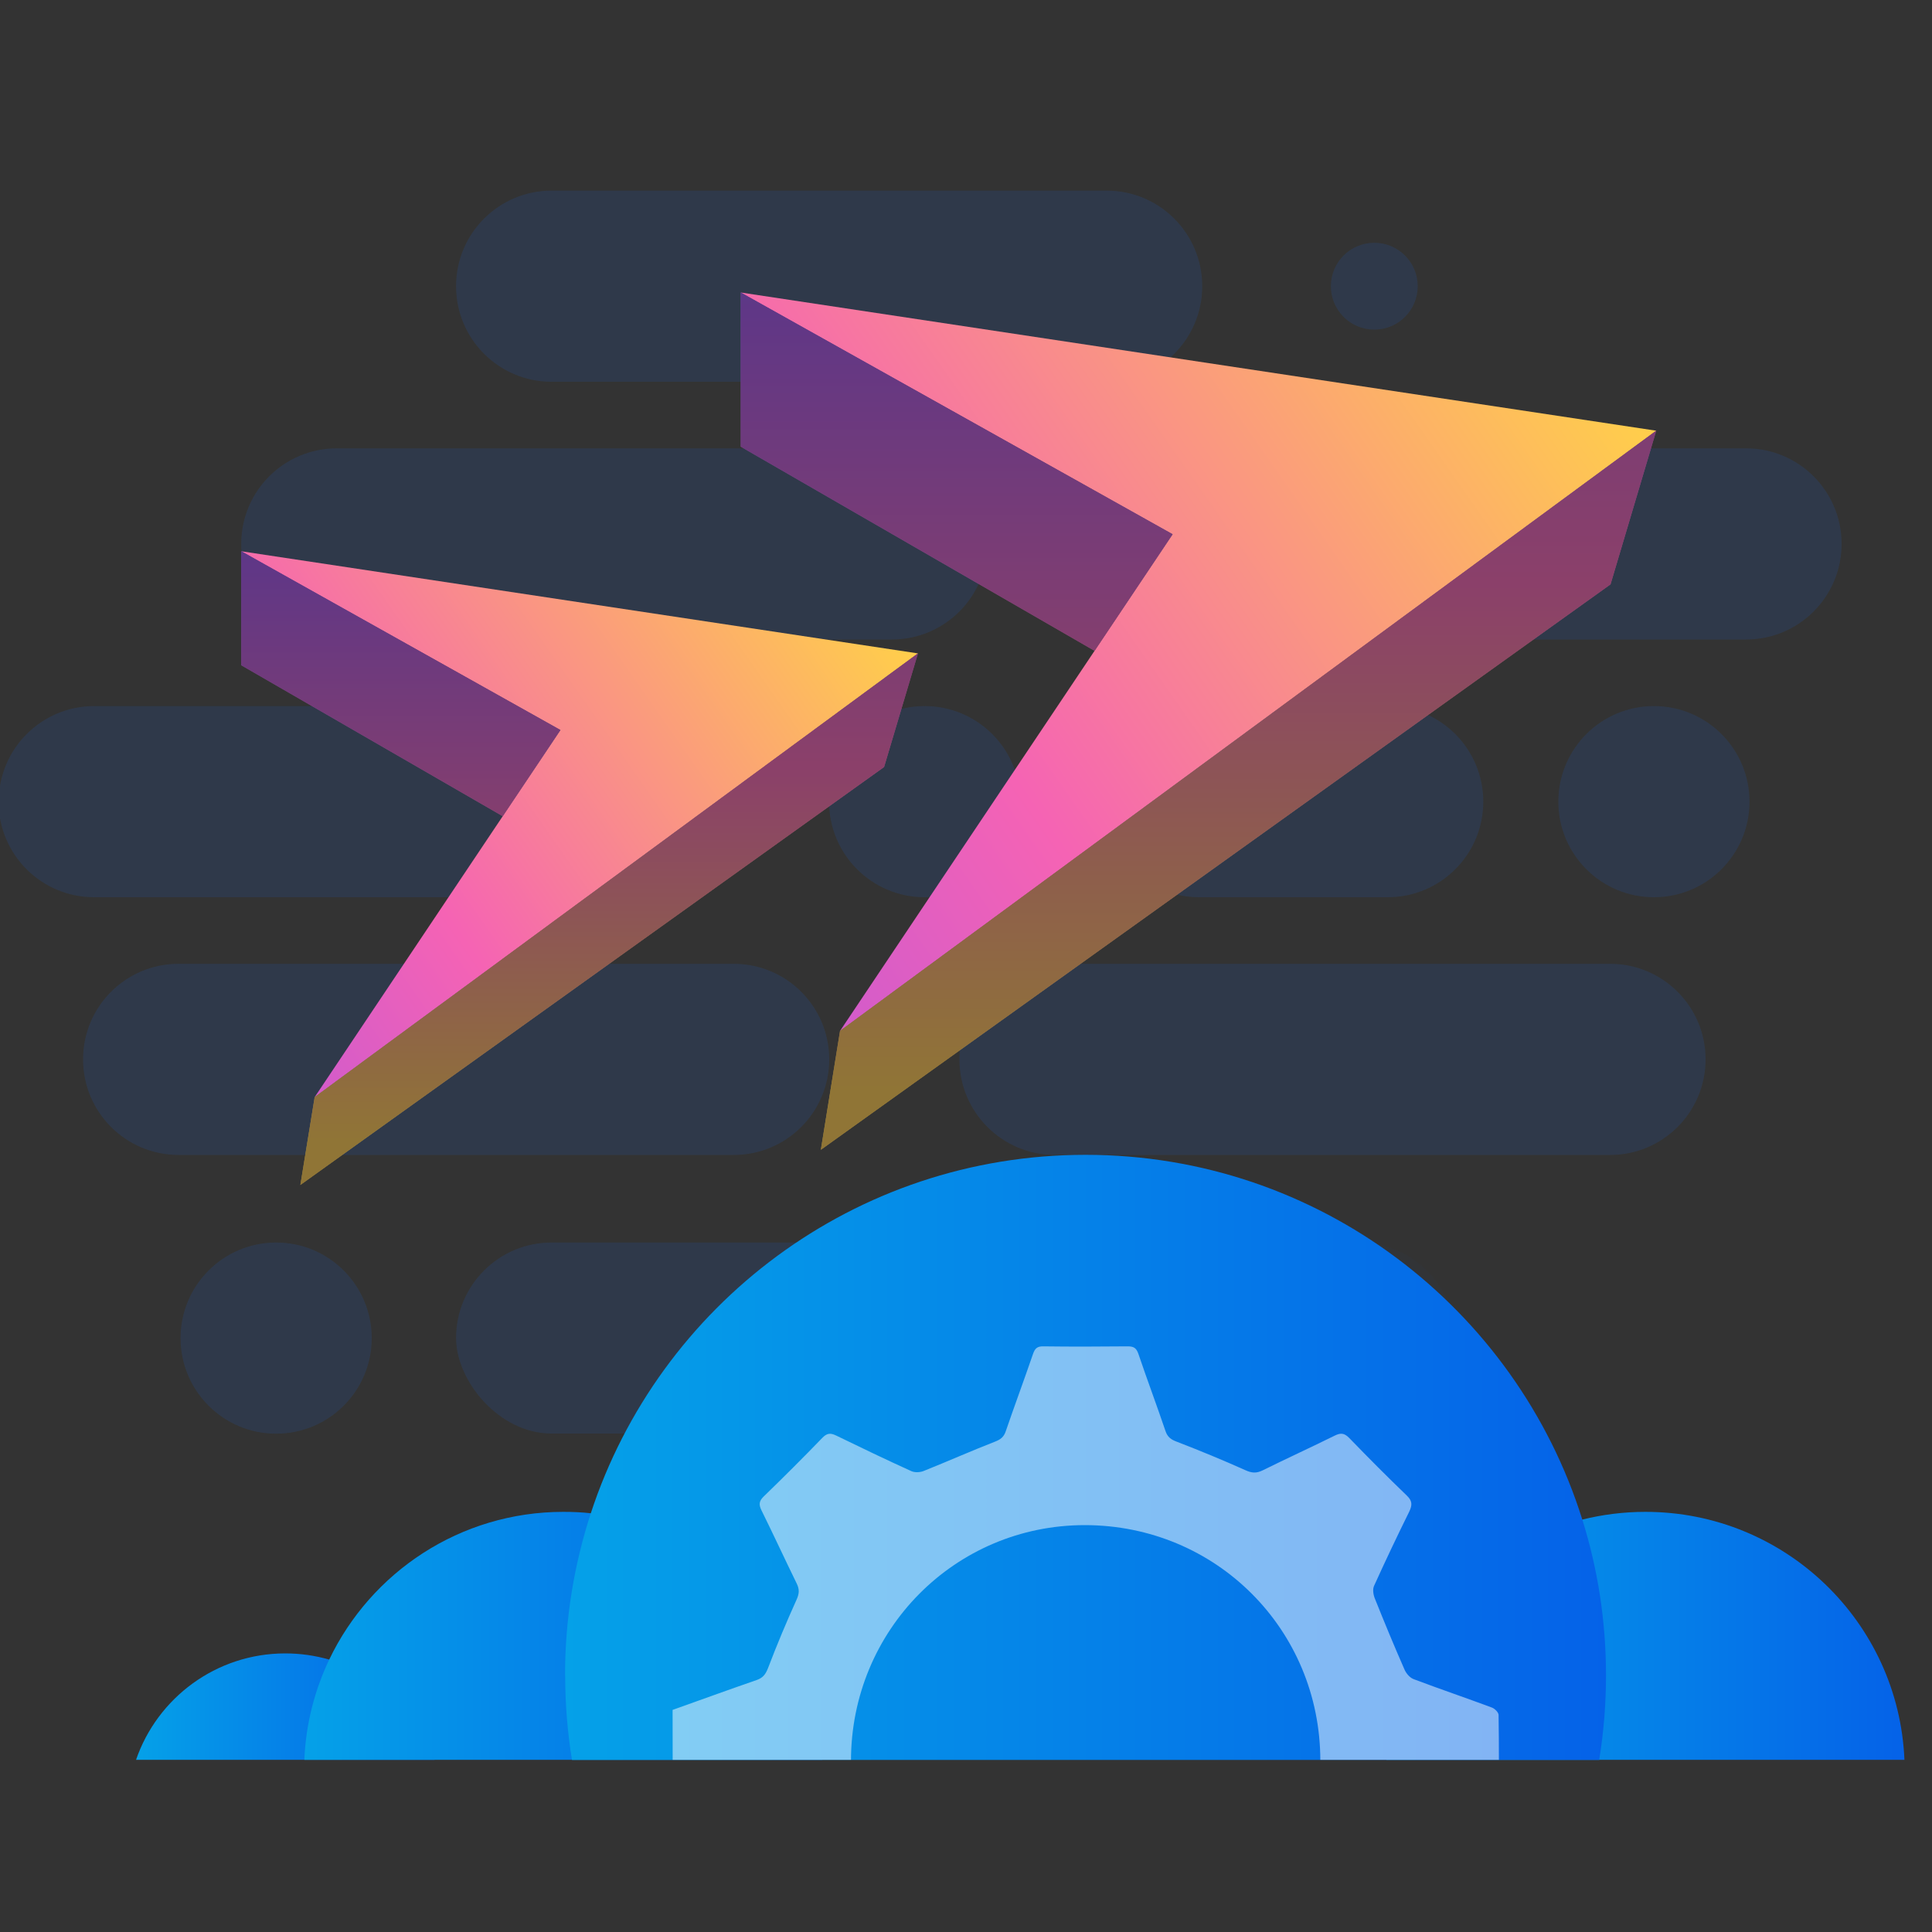 <?xml version="1.0" encoding="UTF-8"?>
<svg id="Layer_1" data-name="Layer 1" xmlns="http://www.w3.org/2000/svg" xmlns:xlink="http://www.w3.org/1999/xlink" viewBox="0 0 150 150">
  <rect x="0" y="0" width="150" height="150" fill="#333333" stroke="none"/>
  <defs>
    <style>
      .cls-1 {
        fill: url(#linear-gradient);
      }

      .cls-1, .cls-2, .cls-3, .cls-4, .cls-5, .cls-6, .cls-7, .cls-8, .cls-9, .cls-10, .cls-11, .cls-12, .cls-13, .cls-14, .cls-15 {
        stroke-width: 0px;
      }

      .cls-2 {
        fill: #231f20;
      }

      .cls-2, .cls-16 {
        opacity: .5;
      }

      .cls-3, .cls-7 {
        fill: #1860d3;
      }

      .cls-4 {
        fill: url(#linear-gradient-6);
      }

      .cls-5 {
        fill: url(#linear-gradient-5);
      }

      .cls-6 {
        fill: none;
      }

      .cls-7, .cls-17 {
        isolation: isolate;
        opacity: .15;
      }

      .cls-8 {
        fill: url(#linear-gradient-2);
      }

      .cls-9 {
        fill: url(#linear-gradient-7);
      }

      .cls-10 {
        fill: url(#linear-gradient-3);
      }

      .cls-18 {
        clip-path: url(#clippath);
      }

      .cls-11 {
        fill: url(#linear-gradient-9);
      }

      .cls-12 {
        fill: url(#linear-gradient-8);
      }

      .cls-13 {
        fill: #fff;
      }

      .cls-14 {
        fill: url(#linear-gradient-10);
      }

      .cls-15 {
        fill: url(#linear-gradient-4);
      }
    </style>
    <linearGradient id="linear-gradient" x1="10.56" y1="132.5" x2="33.74" y2="132.5" gradientUnits="userSpaceOnUse">
      <stop offset="0" stop-color="#05a1e8"/>
      <stop offset="1" stop-color="#0562e8"/>
    </linearGradient>
    <linearGradient id="linear-gradient-2" x1="107.64" y1="127" x2="147.86" y2="127" xlink:href="#linear-gradient"/>
    <linearGradient id="linear-gradient-3" x1="23.62" y1="127" x2="63.84" y2="127" xlink:href="#linear-gradient"/>
    <linearGradient id="linear-gradient-4" x1="43.88" y1="113.15" x2="124.69" y2="113.15" xlink:href="#linear-gradient"/>
    <clipPath id="clippath">
      <rect class="cls-6" x="50.34" y="96.18" width="68.38" height="40.45"/>
    </clipPath>
    <linearGradient id="linear-gradient-5" x1="114.03" y1="14.5" x2="-19.38" y2="107.91" gradientUnits="userSpaceOnUse">
      <stop offset="0" stop-color="#ffcd4c"/>
      <stop offset=".34" stop-color="#f563b4"/>
      <stop offset=".68" stop-color="#9e50ed"/>
      <stop offset=".99" stop-color="#1aafff"/>
    </linearGradient>
    <linearGradient id="linear-gradient-6" x1="96.16" y1="84.84" x2="96.16" y2="-31.02" xlink:href="#linear-gradient-5"/>
    <linearGradient id="linear-gradient-7" x1="74.28" y1="87.49" x2="74.28" y2="-5.7" xlink:href="#linear-gradient-5"/>
    <linearGradient id="linear-gradient-8" x1="60.51" y1="36.73" x2="-38.1" y2="105.78" xlink:href="#linear-gradient-5"/>
    <linearGradient id="linear-gradient-9" x1="47.3" y1="88.73" x2="47.3" y2="3.09" xlink:href="#linear-gradient-5"/>
    <linearGradient id="linear-gradient-10" x1="31.12" y1="90.68" x2="31.12" y2="21.8" xlink:href="#linear-gradient-5"/>
  </defs>
  <g class="cls-17">
    <path class="cls-3" d="M26.15,34.81h43.09c4.1,0,7.42,3.32,7.42,7.42h0c0,4.1-3.32,7.42-7.42,7.42H26.15c-4.1,0-7.42-3.32-7.42-7.42h0c0-4.1,3.32-7.42,7.42-7.42Z"/>
    <path class="cls-3" d="M92.47,34.81h43.09c4.1,0,7.42,3.32,7.42,7.42h0c0,4.1-3.32,7.42-7.42,7.42h-43.09c-4.1,0-7.42-3.32-7.42-7.42h0c0-4.1,3.32-7.42,7.42-7.42Z"/>
    <path class="cls-3" d="M42.83,14.8h43.09c4.1,0,7.42,3.32,7.42,7.42h0c0,4.1-3.32,7.42-7.42,7.42h-43.09c-4.1,0-7.42-3.32-7.42-7.42h0c0-4.1,3.32-7.42,7.42-7.42Z"/>
    <rect class="cls-3" x="35.41" y="96.47" width="57.92" height="14.83" rx="7.42" ry="7.42"/>
    <path class="cls-3" d="M7.31,54.82h43.09c4.1,0,7.42,3.32,7.42,7.42h0c0,4.1-3.32,7.42-7.42,7.42H7.31c-4.1,0-7.42-3.32-7.42-7.42H-.1c0-4.1,3.32-7.42,7.42-7.42Z"/>
    <path class="cls-3" d="M93.1,54.82h14.64c4.1,0,7.42,3.32,7.42,7.42h0c0,4.1-3.32,7.42-7.42,7.42h-14.64c-4.1,0-7.42-3.32-7.42-7.42h0c0-4.1,3.32-7.42,7.42-7.42Z"/>
    <path class="cls-3" d="M81.91,74.83h43.09c4.1,0,7.42,3.32,7.42,7.42h0c0,4.1-3.32,7.42-7.42,7.42h-43.09c-4.1,0-7.42-3.32-7.42-7.42h0c0-4.1,3.32-7.42,7.42-7.42Z"/>
    <path class="cls-3" d="M13.87,74.83h43.09c4.1,0,7.42,3.32,7.42,7.42h0c0,4.1-3.32,7.42-7.42,7.42H13.87c-4.1,0-7.42-3.32-7.42-7.42h0c0-4.1,3.32-7.42,7.42-7.42Z"/>
    <circle class="cls-3" cx="71.79" cy="62.24" r="7.42"/>
    <circle class="cls-3" cx="106.7" cy="22.22" r="3.37"/>
    <circle class="cls-7" cx="105.54" cy="103.89" r="7.42"/>
    <circle class="cls-3" cx="21.44" cy="103.89" r="7.42"/>
    <circle class="cls-3" cx="128.41" cy="62.24" r="7.42"/>
  </g>
  <g>
    <g>
      <path class="cls-1" d="M10.56,136.63h23.18c-1.29-3.75-4.35-6.67-8.18-7.78-1.08-.31-2.23-.48-3.41-.48-5.37,0-9.94,3.46-11.59,8.27Z"/>
      <path class="cls-8" d="M107.64,136.63h40.22c-.45-10.71-9.28-19.25-20.11-19.25-1.69,0-3.33.21-4.9.6-8.48,2.12-14.82,9.61-15.21,18.65Z"/>
      <path class="cls-10" d="M23.62,136.63h40.22c-.42-10-8.14-18.1-17.96-19.14-.7-.08-1.42-.11-2.14-.11-8.02,0-14.94,4.69-18.18,11.47-1.13,2.37-1.82,5.01-1.93,7.78Z"/>
      <path class="cls-15" d="M43.88,130.07c0,2.24.18,4.43.53,6.57h79.75c.35-2.14.53-4.33.53-6.57,0-4.21-.64-8.27-1.84-12.09-5.14-16.41-20.46-28.32-38.57-28.32-17.92,0-33.12,11.67-38.41,27.83-1.29,3.96-2,8.18-2,12.57Z"/>
    </g>
    <g class="cls-16">
      <g class="cls-18">
        <path class="cls-13" d="M52.21,132.76c2.19-.78,4.36-1.57,6.53-2.32.5-.17.7-.45.89-.93.68-1.79,1.42-3.55,2.21-5.3.22-.48.24-.82.01-1.28-.92-1.88-1.8-3.79-2.73-5.67-.21-.43-.2-.71.17-1.07,1.55-1.5,3.07-3.02,4.57-4.57.36-.37.64-.37,1.07-.16,1.93.94,3.87,1.87,5.83,2.76.27.12.69.1.97-.02,1.85-.74,3.67-1.55,5.52-2.27.44-.17.68-.36.83-.79.69-2.01,1.43-4,2.12-6.01.15-.44.33-.61.81-.6,2.18.03,4.36.02,6.54,0,.45,0,.67.11.83.57.68,2.01,1.43,4,2.11,6.01.16.47.43.66.89.83,1.79.69,3.56,1.42,5.3,2.2.5.23.86.26,1.35.02,1.86-.92,3.74-1.78,5.6-2.7.47-.23.75-.2,1.13.19,1.46,1.51,2.94,3,4.46,4.46.44.42.44.74.19,1.26-.94,1.9-1.85,3.82-2.73,5.76-.12.26-.06.68.06.97.74,1.85,1.5,3.69,2.3,5.51.13.31.42.65.72.76,2.01.76,4.05,1.45,6.06,2.2.23.08.53.38.53.58.04,2.44.02,4.88.02,7.35-2.15.76-4.26,1.54-6.39,2.26-.57.19-.84.48-1.06,1.06-.64,1.75-1.36,3.47-2.14,5.15-.25.54-.26.91-.01,1.42.92,1.86,1.78,3.74,2.7,5.6.21.43.19.71-.17,1.07-1.55,1.5-3.07,3.02-4.57,4.57-.36.37-.64.36-1.07.15-1.93-.94-3.87-1.87-5.83-2.76-.27-.12-.68-.09-.97.02-1.85.74-3.67,1.55-5.52,2.27-.44.17-.68.36-.83.79-.69,2.01-1.43,4-2.12,6.01-.15.44-.33.61-.81.6-2.18-.03-4.36-.02-6.54,0-.45,0-.67-.11-.83-.57-.68-2.01-1.43-4-2.11-6.01-.16-.47-.43-.66-.89-.83-1.81-.7-3.6-1.44-5.37-2.24-.46-.21-.78-.22-1.21,0-1.88.92-3.79,1.8-5.67,2.72-.47.23-.75.21-1.13-.18-1.48-1.53-2.98-3.04-4.51-4.51-.4-.39-.39-.67-.17-1.13.94-1.91,1.82-3.84,2.75-5.75.19-.39.16-.67-.01-1.06-.81-1.82-1.54-3.67-2.33-5.5-.13-.31-.42-.65-.71-.77-1.99-.75-3.99-1.47-6-2.15-.47-.16-.65-.35-.64-.86.03-2.36.01-4.72.01-7.12ZM84.3,154.85c10.06,0,18.2-8.12,18.21-18.15,0-10.19-8.1-18.29-18.29-18.29-10.08,0-18.16,8.16-18.15,18.32,0,10.02,8.17,18.13,18.23,18.12Z"/>
      </g>
    </g>
  </g>
  <g>
    <polygon class="cls-5" points="57.51 22.71 128.59 33.44 65.22 80.04 91.04 41.48 57.51 22.71"/>
    <polygon class="cls-4" points="128.59 33.44 125.04 45.37 63.73 89.27 65.22 80.04 128.59 33.44"/>
    <polygon class="cls-2" points="128.59 33.44 125.04 45.37 63.73 89.27 65.22 80.04 128.59 33.44"/>
    <polygon class="cls-9" points="57.51 22.71 57.51 34.68 84.98 50.53 91.04 41.48 57.51 22.71"/>
    <polygon class="cls-2" points="57.51 22.71 57.51 34.68 84.98 50.53 91.04 41.48 57.51 22.71"/>
  </g>
  <g>
    <polygon class="cls-12" points="18.73 42.8 71.27 50.73 24.43 85.18 43.51 56.68 18.73 42.8"/>
    <polygon class="cls-11" points="71.27 50.73 68.64 59.55 23.32 92 24.43 85.18 71.27 50.73"/>
    <polygon class="cls-2" points="71.27 50.73 68.64 59.55 23.32 92 24.43 85.18 71.27 50.73"/>
    <polygon class="cls-14" points="18.73 42.8 18.73 51.65 39.03 63.37 43.51 56.68 18.73 42.8"/>
    <polygon class="cls-2" points="18.73 42.8 18.73 51.65 39.03 63.37 43.51 56.68 18.73 42.8"/>
  </g>
</svg>